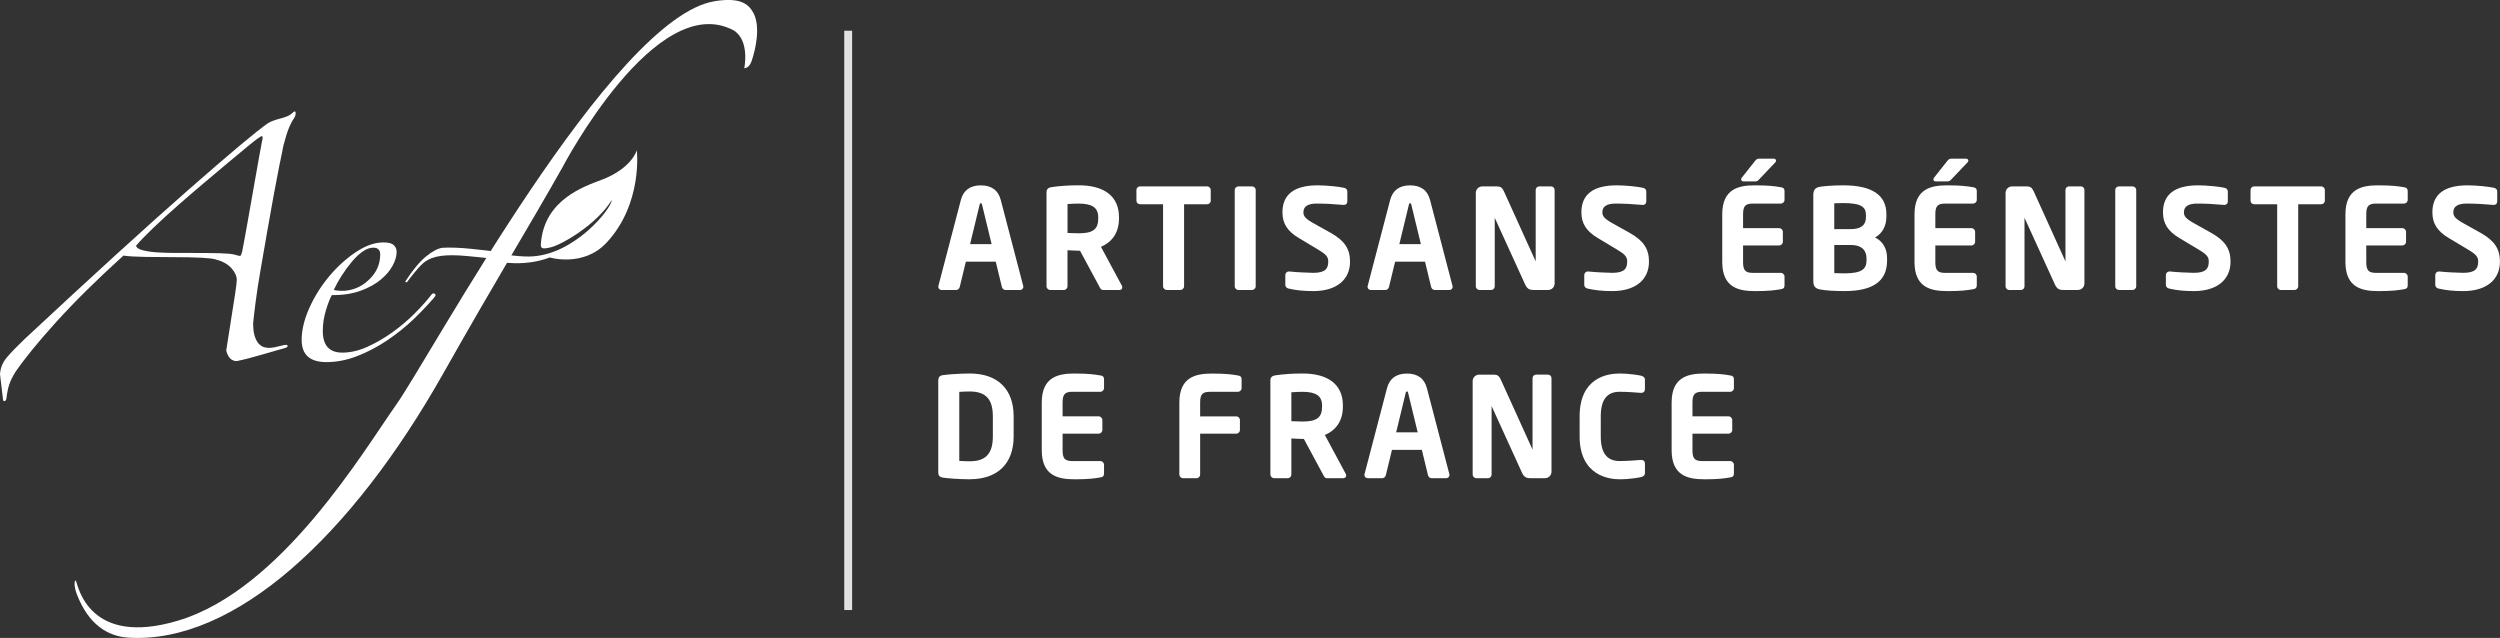 <svg xmlns="http://www.w3.org/2000/svg" id="Calque_1" viewBox="0 0 793.7 202.53"><rect x="0" y="0" width="793.7" height="202.53" fill="#333333" stroke="none"/><defs><style>.cls-1,.cls-2{fill:#fff;}.cls-2{opacity:.85;}</style></defs><path class="cls-1" d="m323.8,91.75h-4.6c-.39,0-.74-.35-.82-.74l-2-8.25h-9.98l-2,8.25c-.09.39-.43.74-.82.74h-4.6c-.43,0-.78-.3-.78-.74,0-.04.04-.13.04-.22l7.12-27.22c1.04-4.04,4.17-4.43,6.03-4.43s4.99.39,6.03,4.43l7.12,27.22c0,.09.04.17.04.22,0,.44-.35.74-.78.74Zm-11.72-26.83c-.13-.52-.26-.69-.69-.69s-.56.17-.69.69l-3.13,12.89h7.64l-3.13-12.89Z"></path><path class="cls-1" d="m323.8,92.06h-4.6c-.52,0-1.01-.42-1.13-.98l-1.94-8h-9.49l-1.94,8.01c-.12.56-.61.98-1.13.98h-4.6c-.62,0-1.09-.45-1.09-1.05,0-.06.02-.11.03-.16l.02-.13,7.12-27.22c.8-3.09,2.93-4.66,6.34-4.66s5.54,1.57,6.34,4.66l7.13,27.3c.03.1.04.15.04.22,0,.6-.47,1.05-1.09,1.05Zm-17.65-9.61h10.48l2.05,8.48c.06.27.3.5.52.5h4.6c.28,0,.47-.18.47-.43-.02-.03-.04-.09-.04-.17l-7.11-27.19c-.73-2.82-2.6-4.19-5.73-4.19s-5,1.37-5.73,4.19l-7.11,27.19c0,.08-.03.14-.04.19,0,.23.19.41.47.41h4.6c.22,0,.46-.23.52-.49l2.06-8.49Zm9.46-4.33h-8.43l3.22-13.28c.12-.49.29-.93,1-.93s.87.44,1,.93h0s3.22,13.28,3.22,13.28Zm-7.64-.62h6.85l-3.03-12.5c-.11-.46-.17-.46-.39-.46s-.28,0-.39.46l-3.03,12.5Z"></path><path class="cls-1" d="m355.49,91.75h-5.3c-.48,0-.65-.43-.87-.87l-6.25-11.59h-.61c-1.13,0-2.86-.13-3.86-.17v11.76c0,.48-.35.87-.82.87h-4.34c-.48,0-.87-.39-.87-.87v-29.87c0-.87.52-1.17,1.39-1.3,2.26-.35,5.34-.56,8.51-.56,6.68,0,12.5,2.39,12.5,9.81v.39c0,4.6-2.3,7.47-5.86,8.86l6.82,12.68c.09.13.09.26.09.35,0,.3-.17.52-.52.52Zm-6.51-22.79c0-3.25-2.17-4.64-6.51-4.64-.91,0-3.08.09-3.86.17v9.77c.69.04,3.13.13,3.86.13,4.47,0,6.51-1.22,6.51-5.04v-.39Z"></path><path class="cls-1" d="m355.49,92.06h-5.3c-.63,0-.89-.52-1.1-.94l-.05-.1-6.16-11.42h-.42c-.77,0-1.81-.06-2.72-.11-.3-.02-.58-.03-.83-.05v11.44c0,.66-.5,1.18-1.14,1.18h-4.34c-.65,0-1.18-.53-1.18-1.18v-29.87c0-1.21.88-1.49,1.65-1.61,2.34-.36,5.46-.57,8.55-.57,8.26,0,12.81,3.59,12.81,10.12v.39c0,4.31-1.98,7.42-5.73,9.01l6.65,12.37c.12.18.12.39.12.5,0,.5-.34.83-.83.83Zm-17.2-13.27h.33c.33.03.73.05,1.17.08.91.05,1.93.11,2.68.11h.79l6.39,11.86c.21.42.31.59.54.59h5.3c.13,0,.21-.03.21-.21,0-.08,0-.13-.03-.17l-7-13.01.33-.13c3.7-1.45,5.66-4.41,5.66-8.56v-.39c0-7.85-6.63-9.5-12.19-9.5-3.06,0-6.15.2-8.46.56-.84.13-1.12.38-1.12.99v29.87c0,.31.25.56.56.56h4.34c.29,0,.51-.24.51-.56v-12.09Zm4.18-4.09c-.77,0-3.19-.09-3.88-.13l-.29-.02v-10.34l.28-.03c.82-.09,3.03-.18,3.9-.18,4.66,0,6.82,1.57,6.82,4.96v.39c0,3.8-1.98,5.35-6.82,5.35Zm-3.55-.74c.91.04,2.9.11,3.55.11,4.52,0,6.2-1.28,6.2-4.72v-.39c0-3-1.91-4.33-6.2-4.33-.84,0-2.65.07-3.55.15v9.19Z"></path><path class="cls-1" d="m383.19,64.53h-7.6v26.35c0,.48-.39.87-.87.87h-4.3c-.48,0-.87-.39-.87-.87v-26.35h-7.6c-.48,0-.87-.3-.87-.78v-3.43c0-.48.39-.82.87-.82h21.23c.48,0,.87.35.87.82v3.43c0,.48-.39.78-.87.78Z"></path><path class="cls-1" d="m374.73,92.06h-4.3c-.65,0-1.18-.53-1.18-1.18v-26.04h-7.28c-.67,0-1.18-.47-1.18-1.1v-3.43c0-.64.52-1.14,1.18-1.14h21.23c.66,0,1.18.5,1.18,1.14v3.43c0,.62-.51,1.1-1.18,1.1h-7.28v26.04c0,.65-.53,1.18-1.18,1.18Zm-12.76-32.25c-.32,0-.56.22-.56.51v3.43c0,.33.28.47.56.47h7.91v26.66c0,.31.25.56.56.56h4.3c.31,0,.56-.25.56-.56v-26.66h7.91c.28,0,.56-.15.56-.47v-3.43c0-.29-.24-.51-.56-.51h-21.23Z"></path><path class="cls-1" d="m397.48,91.75h-4.3c-.48,0-.87-.39-.87-.87v-30.56c0-.48.39-.82.87-.82h4.3c.48,0,.87.35.87.82v30.56c0,.48-.39.87-.87.87Z"></path><path class="cls-1" d="m397.48,92.06h-4.3c-.65,0-1.18-.53-1.18-1.18v-30.56c0-.64.52-1.14,1.18-1.14h4.3c.66,0,1.18.5,1.18,1.14v30.56c0,.65-.53,1.18-1.18,1.18Zm-4.3-32.25c-.32,0-.56.22-.56.51v30.56c0,.31.25.56.56.56h4.3c.31,0,.56-.25.56-.56v-30.56c0-.29-.24-.51-.56-.51h-4.3Z"></path><path class="cls-1" d="m416.88,92.09c-3.26,0-5.6-.3-7.68-.78-.43-.09-.82-.39-.82-.87v-3.13c0-.48.39-.83.82-.83h.09c1.74.22,6.08.44,7.68.44,3.86,0,5.04-1.39,5.04-3.91,0-1.69-.82-2.56-3.69-4.25l-5.73-3.43c-4.04-2.39-5.12-4.9-5.12-7.94,0-4.77,2.78-8.25,10.85-8.25,2.87,0,6.86.43,8.33.78.43.09.78.39.78.83v3.21c0,.43-.3.78-.74.78h-.09c-2.87-.26-5.73-.43-8.55-.43-3.21,0-4.56,1.13-4.56,3.08,0,1.43.74,2.3,3.56,3.86l5.21,2.91c4.77,2.65,6.03,5.43,6.03,8.86,0,4.39-2.73,9.07-11.42,9.07Z"></path><path class="cls-1" d="m416.88,92.41c-2.99,0-5.38-.24-7.75-.79-.63-.13-1.07-.6-1.07-1.17v-3.13c0-.63.51-1.14,1.14-1.14h.09c1.79.22,6.14.44,7.68.44,3.92,0,4.72-1.44,4.72-3.6,0-1.52-.69-2.3-3.54-3.98l-5.73-3.43c-3.7-2.19-5.27-4.64-5.27-8.21,0-5.68,3.76-8.56,11.17-8.56,2.85,0,6.86.42,8.41.79.61.12,1.02.58,1.02,1.13v3.21c0,.62-.45,1.09-1.05,1.09h-.09c-3.23-.29-6.02-.43-8.55-.43-2.86,0-4.25.91-4.25,2.77,0,1.18.49,1.98,3.4,3.59l5.21,2.91c4.4,2.44,6.19,5.09,6.19,9.13,0,5.88-4.38,9.39-11.73,9.39Zm-7.64-5.6h-.05c-.25,0-.51.2-.51.52v3.13c0,.33.31.51.57.56,2.34.54,4.69.78,7.62.78,10.02,0,11.1-6.13,11.1-8.76,0-2.77-.71-5.72-5.87-8.58l-5.21-2.91c-2.85-1.58-3.72-2.55-3.72-4.14,0-2.25,1.64-3.39,4.87-3.39,2.55,0,5.36.14,8.58.44h.06c.25,0,.43-.19.43-.47v-3.21c0-.3-.29-.47-.53-.52-1.49-.35-5.51-.77-8.27-.77-6.99,0-10.54,2.67-10.54,7.93,0,3.36,1.44,5.59,4.97,7.68l5.73,3.43c2.83,1.67,3.84,2.61,3.84,4.52,0,2.96-1.6,4.22-5.35,4.22-1.55,0-5.95-.22-7.72-.44Z"></path><path class="cls-1" d="m460.08,91.75h-4.6c-.39,0-.74-.35-.82-.74l-2-8.25h-9.98l-2,8.25c-.09.39-.43.74-.82.74h-4.6c-.43,0-.78-.3-.78-.74,0-.04.04-.13.04-.22l7.12-27.22c1.04-4.04,4.17-4.43,6.03-4.43s4.99.39,6.03,4.43l7.12,27.22c0,.09.04.17.04.22,0,.44-.35.74-.78.74Zm-11.72-26.83c-.13-.52-.26-.69-.69-.69s-.56.17-.69.69l-3.13,12.89h7.64l-3.13-12.89Z"></path><path class="cls-1" d="m460.08,92.06h-4.6c-.52,0-1.01-.42-1.13-.98l-1.94-8h-9.49l-1.94,8.01c-.12.56-.61.98-1.13.98h-4.6c-.62,0-1.09-.45-1.09-1.05,0-.06.02-.11.03-.16l.03-.13,7.12-27.22c.8-3.09,2.93-4.66,6.34-4.66s5.54,1.57,6.34,4.66l7.13,27.3c.03.1.04.15.04.22,0,.6-.47,1.05-1.09,1.05Zm-17.65-9.61h10.48l2.06,8.48c.06.27.3.5.52.5h4.6c.28,0,.47-.18.47-.43-.02-.03-.04-.09-.04-.17l-7.11-27.19c-.73-2.82-2.6-4.19-5.73-4.19s-5,1.37-5.73,4.19l-7.11,27.19c0,.08-.03.14-.04.18,0,.23.19.41.47.41h4.6c.22,0,.46-.23.52-.49l2.06-8.49Zm9.46-4.33h-8.43l3.22-13.28c.12-.49.29-.93,1-.93s.88.44,1,.93h0s3.22,13.28,3.22,13.28Zm-7.64-.62h6.85l-3.03-12.5c-.11-.46-.17-.46-.39-.46s-.28,0-.39.46l-3.03,12.5Z"></path><path class="cls-1" d="m491.51,91.75h-4.38c-1.04,0-1.95,0-2.65-1.56l-9.64-21.14c-.13-.26-.26-.35-.39-.35s-.22.08-.22.35v21.83c0,.48-.35.87-.82.87h-3.69c-.48,0-.87-.39-.87-.87v-29.65c0-.96.78-1.74,1.74-1.74h4.69c.91,0,1.39.26,1.91,1.39l10.11,22.31c.09.22.22.35.35.35.09,0,.22-.13.22-.39v-22.83c0-.48.35-.82.82-.82h3.73c.48,0,.82.35.82.82v29.69c0,.95-.78,1.74-1.74,1.74Z"></path><path class="cls-1" d="m491.51,92.06h-4.38c-1.06,0-2.16,0-2.93-1.75l-9.64-21.14s0-.01-.01-.02v21.73c0,.66-.5,1.18-1.14,1.18h-3.69c-.65,0-1.18-.53-1.18-1.18v-29.65c0-1.13.92-2.05,2.05-2.05h4.69c1.1,0,1.65.4,2.19,1.57l10.08,22.24v-22.67c0-.65.49-1.14,1.14-1.14h3.73c.65,0,1.14.49,1.14,1.14v29.69c0,1.13-.92,2.05-2.05,2.05Zm-17.06-23.67c.27,0,.5.18.67.52l9.64,21.15c.61,1.38,1.35,1.38,2.36,1.38h4.38c.78,0,1.42-.64,1.42-1.42v-29.69c0-.31-.21-.51-.51-.51h-3.73c-.31,0-.51.21-.51.51v22.83c0,.44-.27.7-.53.7s-.5-.2-.64-.54l-10.11-22.3c-.47-1.02-.84-1.21-1.63-1.21h-4.69c-.78,0-1.42.64-1.42,1.42v29.65c0,.31.25.56.56.56h3.69c.29,0,.51-.24.51-.56v-21.83c0-.61.41-.66.53-.66Z"></path><path class="cls-1" d="m511.79,92.09c-3.26,0-5.6-.3-7.68-.78-.43-.09-.82-.39-.82-.87v-3.13c0-.48.39-.83.82-.83h.09c1.74.22,6.08.44,7.68.44,3.86,0,5.04-1.39,5.04-3.91,0-1.69-.82-2.56-3.69-4.25l-5.73-3.43c-4.04-2.39-5.12-4.9-5.12-7.94,0-4.77,2.78-8.25,10.85-8.25,2.86,0,6.86.43,8.33.78.43.09.78.39.78.83v3.21c0,.43-.3.78-.74.78h-.09c-2.87-.26-5.73-.43-8.55-.43-3.21,0-4.56,1.13-4.56,3.08,0,1.43.74,2.3,3.56,3.86l5.21,2.91c4.78,2.65,6.03,5.43,6.03,8.86,0,4.39-2.73,9.07-11.42,9.07Z"></path><path class="cls-1" d="m511.79,92.41c-2.99,0-5.38-.24-7.75-.79-.63-.13-1.07-.6-1.07-1.17v-3.13c0-.63.51-1.14,1.14-1.14h.09c1.79.22,6.14.44,7.68.44,3.92,0,4.72-1.44,4.72-3.6,0-1.52-.69-2.3-3.54-3.98l-5.73-3.43c-3.7-2.19-5.27-4.64-5.27-8.21,0-5.68,3.76-8.56,11.17-8.56,2.85,0,6.86.42,8.41.79.61.12,1.02.58,1.02,1.13v3.21c0,.62-.45,1.09-1.05,1.09h-.09c-3.23-.29-6.02-.43-8.55-.43-2.86,0-4.25.91-4.25,2.77,0,1.18.49,1.98,3.4,3.59l5.21,2.91c4.4,2.44,6.19,5.09,6.19,9.13,0,5.88-4.38,9.39-11.73,9.39Zm-7.64-5.6h-.05c-.25,0-.51.2-.51.52v3.13c0,.33.31.51.57.56,2.34.54,4.69.78,7.62.78,10.02,0,11.1-6.13,11.1-8.76,0-2.77-.71-5.72-5.87-8.58l-5.21-2.91c-2.85-1.58-3.72-2.55-3.72-4.14,0-2.25,1.64-3.39,4.87-3.39,2.55,0,5.36.14,8.58.44h.06c.25,0,.43-.19.43-.47v-3.21c0-.3-.29-.47-.53-.52-1.49-.35-5.51-.77-8.27-.77-6.99,0-10.54,2.67-10.54,7.93,0,3.36,1.44,5.59,4.97,7.68l5.73,3.43c2.83,1.67,3.84,2.61,3.84,4.52,0,2.96-1.6,4.22-5.35,4.22-1.55,0-5.95-.22-7.72-.44Z"></path><path class="cls-1" d="m565.37,91.49c-1.39.22-3.08.61-8.25.61-5.64,0-10.03-1.52-10.03-8.9v-15.15c0-7.38,4.38-8.9,10.03-8.9,5.17,0,6.86.39,8.25.61.65.09.87.3.87.91v2.78c0,.48-.39.87-.87.87h-8.86c-2.52,0-3.43.87-3.43,3.73v4.69h11.76c.48,0,.87.39.87.87v3.13c0,.48-.39.87-.87.87h-11.76v5.6c0,2.87.91,3.74,3.43,3.74h8.86c.48,0,.87.39.87.87v2.78c0,.61-.22.82-.87.91Zm-2-40.15l-5.12,5.38c-.35.39-.52.56-1.04.56h-3.73c-.26,0-.39-.13-.39-.3,0-.13.04-.3.17-.43l4.12-5.21c.39-.48.56-.65,1.13-.65h4.56c.3,0,.48.13.48.3,0,.08-.04.22-.17.35Z"></path><path class="cls-1" d="m557.12,92.41c-5.11,0-10.34-1.09-10.34-9.21v-15.15c0-8.12,5.23-9.21,10.34-9.21,4.61,0,6.46.31,7.81.53l.49.08c.8.11,1.13.46,1.13,1.22v2.78c0,.65-.53,1.18-1.18,1.18h-8.86c-2.39,0-3.12.8-3.12,3.42v4.38h11.45c.65,0,1.18.53,1.18,1.18v3.13c0,.65-.53,1.18-1.18,1.18h-11.45v5.29c0,2.62.73,3.42,3.12,3.42h8.86c.65,0,1.18.53,1.18,1.18v2.78c0,.76-.33,1.11-1.14,1.22l-.49.08c-1.35.22-3.2.53-7.8.53Zm0-32.95c-5.05,0-9.71,1.04-9.71,8.59v15.15c0,7.55,4.67,8.59,9.71,8.59,4.55,0,6.37-.3,7.7-.52l.5-.08c.53-.07.6-.18.6-.6v-2.78c0-.31-.25-.56-.56-.56h-8.86c-2.76,0-3.74-1.06-3.74-4.05v-5.91h12.08c.31,0,.56-.25.56-.56v-3.13c0-.31-.25-.56-.56-.56h-12.08v-5c0-2.99.98-4.05,3.74-4.05h8.86c.31,0,.56-.25.56-.56v-2.78c0-.42-.07-.53-.6-.6l-.5-.08c-1.33-.22-3.15-.52-7.71-.52Zm.09-1.87h-3.73c-.48,0-.7-.32-.7-.62,0-.12.03-.42.27-.65l4.1-5.18c.42-.51.66-.77,1.37-.77h4.56c.54,0,.79.32.79.62,0,.19-.1.4-.26.57l-5.12,5.38c-.37.42-.62.66-1.27.66Zm-3.8-.63s.04,0,.07,0h3.73c.39,0,.48-.09.81-.46l5.13-5.4s.07-.09.08-.11c-.01.01-.07,0-.16,0h-4.56c-.42,0-.51.07-.89.54l-4.12,5.21c-.08.08-.1.17-.11.23,0,0,0,0,.01,0Z"></path><path class="cls-1" d="m585.6,92.09c-3.52,0-6.16-.22-7.51-.48-1.43-.26-2.08-.74-2.08-2.35v-27.35c0-1.56.56-2.13,1.95-2.35,1.13-.17,3.86-.43,7.25-.43,7.86,0,13.37,2.26,13.37,8.81v.87c0,2.87-1.35,5.43-3.99,6.55,2.65,1.13,4.21,3.34,4.21,6.6v.74c0,6.9-5.12,9.38-13.2,9.38Zm7.12-23.79c0-3.04-1.95-4.17-7.51-4.17-1.04,0-2.26.04-3.17.09v8.81h5.51c4.04,0,5.17-1.91,5.17-4.12v-.61Zm.17,13.76c0-2.39-1.26-4.6-5.34-4.6h-5.51v9.55c1.04,0,2.65.09,3.56.09,5.56,0,7.29-1.43,7.29-4.47v-.56Z"></path><path class="cls-1" d="m585.6,92.41c-3.17,0-6-.18-7.57-.48-1.48-.27-2.34-.79-2.34-2.65v-27.35c0-1.66.62-2.4,2.22-2.65,1.05-.16,3.77-.44,7.3-.44,9.08,0,13.68,3.07,13.68,9.12v.87c0,2.92-1.33,5.32-3.58,6.55,2.49,1.29,3.8,3.56,3.8,6.6v.74c0,6.52-4.42,9.69-13.51,9.69Zm-.39-32.95c-3.49,0-6.17.27-7.2.43-1.29.2-1.69.68-1.69,2.04v27.35c0,1.46.56,1.81,1.83,2.04,1.54.3,4.32.47,7.45.47,8.79,0,12.88-2.88,12.88-9.06v-.74c0-3.01-1.39-5.19-4.02-6.31l-.67-.29.68-.29c2.38-1.01,3.8-3.36,3.8-6.27v-.87c0-5.72-4.27-8.5-13.06-8.5Zm.39,27.96c-.44,0-1.05-.02-1.68-.04-.66-.02-1.35-.05-1.88-.05h-.31v-10.18h5.83c4.92,0,5.65,3.08,5.65,4.92v.56c0,3.44-2.13,4.78-7.61,4.78Zm-3.25-.71c.48,0,1.04.03,1.59.04.62.02,1.22.04,1.66.04,5.81,0,6.98-1.59,6.98-4.16v-.56c0-1.96-.87-4.29-5.03-4.29h-5.2v8.93Zm5.2-13.35h-5.83v-9.42h.3c.85-.05,2.1-.1,3.18-.1,5.7,0,7.82,1.21,7.82,4.48v.61c0,2.02-.95,4.44-5.48,4.44Zm-5.2-.62h5.2c3.27,0,4.85-1.25,4.85-3.81v-.61c0-2.44-1.18-3.85-7.2-3.85-.95,0-2.03.04-2.86.07v8.2Z"></path><path class="cls-1" d="m626.41,91.49c-1.39.22-3.08.61-8.25.61-5.64,0-10.03-1.52-10.03-8.9v-15.15c0-7.38,4.38-8.9,10.03-8.9,5.17,0,6.86.39,8.25.61.65.09.87.3.87.91v2.78c0,.48-.39.87-.87.87h-8.86c-2.52,0-3.43.87-3.43,3.73v4.69h11.76c.48,0,.87.39.87.87v3.13c0,.48-.39.87-.87.87h-11.76v5.6c0,2.87.91,3.74,3.43,3.74h8.86c.48,0,.87.39.87.87v2.78c0,.61-.22.82-.87.91Zm-2-40.15l-5.12,5.38c-.35.39-.52.56-1.04.56h-3.73c-.26,0-.39-.13-.39-.3,0-.13.04-.3.17-.43l4.12-5.21c.39-.48.56-.65,1.13-.65h4.56c.3,0,.48.13.48.3,0,.08-.04.22-.17.35Z"></path><path class="cls-1" d="m618.16,92.41c-5.11,0-10.34-1.09-10.34-9.21v-15.15c0-8.12,5.23-9.21,10.34-9.21,4.61,0,6.46.31,7.81.53l.49.08c.8.11,1.13.46,1.13,1.22v2.78c0,.65-.53,1.18-1.18,1.18h-8.86c-2.39,0-3.12.8-3.12,3.42v4.38h11.45c.65,0,1.18.53,1.18,1.18v3.13c0,.65-.53,1.18-1.18,1.18h-11.45v5.29c0,2.62.73,3.42,3.12,3.42h8.86c.65,0,1.18.53,1.18,1.18v2.78c0,.76-.33,1.11-1.13,1.22l-.49.08c-1.35.22-3.2.53-7.8.53Zm0-32.95c-5.05,0-9.72,1.04-9.72,8.59v15.15c0,7.55,4.67,8.59,9.72,8.59,4.55,0,6.37-.3,7.7-.52l.5-.08c.53-.07.6-.18.6-.6v-2.78c0-.31-.25-.56-.56-.56h-8.86c-2.76,0-3.74-1.06-3.74-4.05v-5.91h12.08c.31,0,.56-.25.56-.56v-3.13c0-.31-.25-.56-.56-.56h-12.08v-5c0-2.99.98-4.05,3.74-4.05h8.86c.31,0,.56-.25.56-.56v-2.78c0-.42-.07-.53-.6-.6l-.5-.08c-1.33-.22-3.15-.52-7.71-.52Zm.09-1.87h-3.73c-.48,0-.7-.32-.7-.62,0-.12.03-.42.27-.65l4.1-5.18c.41-.51.66-.77,1.37-.77h4.56c.54,0,.79.32.79.62,0,.19-.1.4-.26.56l-5.12,5.38c-.37.42-.62.66-1.27.66Zm-3.8-.63s.04,0,.07,0h3.73c.39,0,.48-.09.81-.46l5.13-5.39s.07-.09.08-.11c-.02.01-.07,0-.16,0h-4.56c-.42,0-.51.07-.89.54l-4.12,5.21c-.08.08-.1.17-.11.23,0,0,0,0,.01,0Z"></path><path class="cls-1" d="m659.71,91.75h-4.39c-1.04,0-1.95,0-2.65-1.56l-9.64-21.14c-.13-.26-.26-.35-.39-.35s-.22.08-.22.35v21.83c0,.48-.35.87-.82.87h-3.69c-.48,0-.87-.39-.87-.87v-29.65c0-.96.78-1.74,1.74-1.74h4.69c.91,0,1.39.26,1.91,1.39l10.11,22.31c.09.22.22.35.35.35.09,0,.22-.13.22-.39v-22.83c0-.48.35-.82.82-.82h3.74c.48,0,.82.35.82.82v29.69c0,.95-.78,1.74-1.74,1.74Z"></path><path class="cls-1" d="m659.71,92.06h-4.39c-1.06,0-2.16,0-2.93-1.75l-9.64-21.14s0-.01-.01-.02v21.73c0,.66-.5,1.18-1.14,1.18h-3.69c-.65,0-1.18-.53-1.18-1.18v-29.65c0-1.13.92-2.05,2.05-2.05h4.69c1.1,0,1.65.4,2.19,1.57l10.08,22.24v-22.68c0-.65.49-1.14,1.14-1.14h3.74c.65,0,1.14.49,1.14,1.14v29.69c0,1.13-.92,2.05-2.05,2.05Zm-17.06-23.67c.28,0,.5.18.67.52l9.64,21.15c.61,1.38,1.35,1.38,2.36,1.38h4.39c.78,0,1.42-.64,1.42-1.42v-29.69c0-.31-.21-.51-.51-.51h-3.74c-.31,0-.51.21-.51.51v22.83c0,.46-.27.7-.53.7s-.5-.2-.64-.54l-10.11-22.3c-.47-1.02-.84-1.21-1.63-1.21h-4.69c-.78,0-1.42.64-1.42,1.42v29.65c0,.31.25.56.56.56h3.69c.29,0,.51-.24.51-.56v-21.83c0-.61.4-.66.53-.66Z"></path><path class="cls-1" d="m677.03,91.75h-4.3c-.48,0-.87-.39-.87-.87v-30.56c0-.48.39-.82.87-.82h4.3c.48,0,.87.35.87.82v30.56c0,.48-.39.87-.87.87Z"></path><path class="cls-1" d="m677.03,92.06h-4.3c-.65,0-1.18-.53-1.18-1.18v-30.56c0-.64.52-1.14,1.18-1.14h4.3c.66,0,1.18.5,1.18,1.14v30.56c0,.65-.53,1.18-1.18,1.18Zm-4.3-32.25c-.32,0-.56.22-.56.51v30.56c0,.31.25.56.56.56h4.3c.31,0,.56-.25.56-.56v-30.56c0-.29-.24-.51-.56-.51h-4.3Z"></path><path class="cls-1" d="m696.44,92.09c-3.26,0-5.6-.3-7.68-.78-.44-.09-.83-.39-.83-.87v-3.13c0-.48.39-.83.83-.83h.08c1.74.22,6.08.44,7.68.44,3.86,0,5.04-1.39,5.04-3.91,0-1.69-.82-2.56-3.69-4.25l-5.73-3.43c-4.04-2.39-5.12-4.9-5.12-7.94,0-4.77,2.78-8.25,10.85-8.25,2.87,0,6.86.43,8.33.78.44.09.78.39.78.83v3.21c0,.43-.3.78-.74.78h-.09c-2.87-.26-5.73-.43-8.55-.43-3.21,0-4.56,1.13-4.56,3.08,0,1.43.74,2.3,3.56,3.86l5.21,2.91c4.77,2.65,6.03,5.43,6.03,8.86,0,4.39-2.74,9.07-11.42,9.07Z"></path><path class="cls-1" d="m696.44,92.41c-2.99,0-5.38-.24-7.75-.79-.64-.13-1.07-.6-1.07-1.17v-3.13c0-.63.51-1.14,1.14-1.14h.08c1.79.22,6.15.44,7.68.44,3.92,0,4.72-1.44,4.72-3.6,0-1.52-.69-2.31-3.54-3.98l-5.73-3.43c-3.7-2.19-5.27-4.64-5.27-8.21,0-5.68,3.76-8.56,11.16-8.56,2.85,0,6.86.42,8.41.79.61.12,1.02.58,1.02,1.13v3.21c0,.62-.45,1.09-1.05,1.09h-.09c-3.23-.29-6.02-.43-8.55-.43-2.86,0-4.25.91-4.25,2.77,0,1.18.49,1.98,3.4,3.59l5.21,2.91c4.4,2.44,6.19,5.09,6.19,9.13,0,5.88-4.39,9.39-11.73,9.39Zm-7.64-5.6h-.05c-.25,0-.51.2-.51.52v3.13c0,.33.3.51.57.56,2.34.54,4.68.78,7.62.78,10.02,0,11.11-6.13,11.11-8.76,0-2.76-.71-5.72-5.87-8.58l-5.21-2.91c-2.85-1.58-3.72-2.55-3.72-4.14,0-2.25,1.64-3.39,4.87-3.39,2.55,0,5.36.14,8.58.44h.06c.25,0,.43-.19.43-.47v-3.21c0-.3-.29-.47-.53-.52-1.49-.35-5.51-.77-8.27-.77-6.99,0-10.54,2.67-10.54,7.93,0,3.36,1.44,5.59,4.97,7.68l5.73,3.43c2.84,1.67,3.84,2.61,3.84,4.52,0,2.96-1.6,4.22-5.35,4.22-1.55,0-5.96-.22-7.72-.44Z"></path><path class="cls-1" d="m736.9,64.53h-7.6v26.35c0,.48-.39.87-.87.87h-4.3c-.48,0-.87-.39-.87-.87v-26.35h-7.6c-.48,0-.87-.3-.87-.78v-3.43c0-.48.39-.82.87-.82h21.23c.48,0,.87.35.87.82v3.43c0,.48-.39.78-.87.78Z"></path><path class="cls-1" d="m728.44,92.06h-4.3c-.65,0-1.18-.53-1.18-1.18v-26.04h-7.28c-.67,0-1.18-.47-1.18-1.1v-3.43c0-.64.52-1.14,1.18-1.14h21.23c.66,0,1.18.5,1.18,1.14v3.43c0,.62-.51,1.1-1.18,1.1h-7.28v26.04c0,.65-.53,1.18-1.18,1.18Zm-12.76-32.25c-.32,0-.56.22-.56.51v3.43c0,.33.28.47.56.47h7.91v26.66c0,.3.25.56.56.56h4.3c.31,0,.56-.25.56-.56v-26.66h7.91c.28,0,.56-.15.56-.47v-3.43c0-.29-.24-.51-.56-.51h-21.23Z"></path><path class="cls-1" d="m763.21,91.49c-1.39.22-3.08.61-8.25.61-5.64,0-10.03-1.52-10.03-8.9v-15.15c0-7.38,4.38-8.9,10.03-8.9,5.16,0,6.86.39,8.25.61.65.09.87.3.87.91v2.78c0,.48-.39.87-.87.87h-8.86c-2.52,0-3.43.87-3.43,3.73v4.69h11.76c.48,0,.87.39.87.87v3.13c0,.48-.39.87-.87.87h-11.76v5.6c0,2.87.91,3.74,3.43,3.74h8.86c.48,0,.87.39.87.87v2.78c0,.61-.22.82-.87.91Z"></path><path class="cls-1" d="m754.97,92.41c-5.11,0-10.34-1.09-10.34-9.21v-15.15c0-8.12,5.23-9.21,10.34-9.21,4.61,0,6.46.31,7.81.53l.49.08c.8.11,1.13.46,1.13,1.22v2.78c0,.65-.53,1.18-1.18,1.18h-8.86c-2.39,0-3.12.8-3.12,3.42v4.38h11.45c.65,0,1.18.53,1.18,1.18v3.13c0,.65-.53,1.18-1.18,1.18h-11.45v5.29c0,2.62.73,3.42,3.12,3.42h8.86c.65,0,1.18.53,1.18,1.18v2.78c0,.76-.33,1.11-1.14,1.22l-.49.08c-1.35.22-3.21.53-7.8.53Zm0-32.95c-5.05,0-9.71,1.04-9.71,8.59v15.15c0,7.55,4.67,8.59,9.71,8.59,4.55,0,6.37-.3,7.7-.52l.5-.08c.53-.07.6-.18.6-.6v-2.78c0-.31-.25-.56-.56-.56h-8.86c-2.76,0-3.74-1.06-3.74-4.05v-5.91h12.08c.31,0,.56-.25.56-.56v-3.13c0-.31-.25-.56-.56-.56h-12.08v-5c0-2.99.98-4.05,3.74-4.05h8.86c.31,0,.56-.25.56-.56v-2.78c0-.42-.06-.53-.6-.6l-.5-.08c-1.33-.22-3.15-.52-7.71-.52Z"></path><path class="cls-1" d="m781.97,92.09c-3.26,0-5.6-.3-7.68-.78-.44-.09-.83-.39-.83-.87v-3.13c0-.48.39-.83.83-.83h.08c1.74.22,6.08.44,7.68.44,3.86,0,5.04-1.39,5.04-3.91,0-1.69-.82-2.56-3.69-4.25l-5.73-3.43c-4.04-2.39-5.12-4.9-5.12-7.94,0-4.77,2.78-8.25,10.85-8.25,2.87,0,6.86.43,8.33.78.44.09.78.39.78.83v3.21c0,.43-.3.78-.74.78h-.09c-2.86-.26-5.73-.43-8.55-.43-3.21,0-4.56,1.13-4.56,3.08,0,1.43.74,2.3,3.56,3.86l5.21,2.91c4.78,2.65,6.03,5.43,6.03,8.86,0,4.39-2.74,9.07-11.42,9.07Z"></path><path class="cls-1" d="m781.97,92.41c-2.99,0-5.38-.24-7.75-.79-.64-.13-1.07-.6-1.07-1.17v-3.13c0-.63.51-1.14,1.14-1.14h.08c1.79.22,6.14.44,7.68.44,3.92,0,4.72-1.44,4.72-3.6,0-1.52-.69-2.31-3.54-3.98l-5.73-3.43c-3.7-2.19-5.27-4.64-5.27-8.21,0-5.68,3.76-8.56,11.16-8.56,2.85,0,6.86.42,8.41.79.61.12,1.02.58,1.02,1.13v3.21c0,.62-.45,1.09-1.05,1.09h-.09c-3.23-.29-6.02-.43-8.55-.43-2.86,0-4.25.91-4.25,2.77,0,1.18.49,1.98,3.4,3.59l5.21,2.91c4.4,2.44,6.19,5.09,6.19,9.13,0,5.88-4.38,9.39-11.73,9.39Zm-7.64-5.6h-.05c-.25,0-.51.2-.51.52v3.13c0,.33.3.51.57.56,2.34.54,4.68.78,7.62.78,10.02,0,11.1-6.13,11.1-8.76,0-2.77-.71-5.72-5.87-8.58l-5.21-2.91c-2.85-1.58-3.72-2.55-3.72-4.14,0-2.25,1.64-3.39,4.87-3.39,2.55,0,5.36.14,8.58.44h.06c.28,0,.43-.24.43-.47v-3.21c0-.3-.29-.47-.53-.52-1.49-.35-5.51-.77-8.27-.77-6.99,0-10.54,2.67-10.54,7.93,0,3.36,1.44,5.59,4.97,7.68l5.73,3.43c2.84,1.67,3.84,2.61,3.84,4.52,0,2.96-1.6,4.22-5.35,4.22-1.55,0-5.96-.22-7.72-.44Z"></path><path class="cls-1" d="m307.87,151.85c-3.08,0-7.25-.3-8.55-.52-.74-.13-1.13-.48-1.13-1.34v-29.22c0-.87.39-1.22,1.13-1.34,1.3-.22,5.47-.52,8.55-.52,8.68,0,13.63,4.69,13.63,13.28v6.38c0,8.6-4.95,13.28-13.63,13.28Zm7.64-19.67c0-6.51-3.3-8.2-7.64-8.2-1.61,0-2.74.09-3.65.13v22.53c.91.04,2.04.13,3.65.13,4.34,0,7.64-1.69,7.64-8.2v-6.38Z"></path><path class="cls-1" d="m307.87,152.16c-3.18,0-7.34-.31-8.6-.53-.95-.17-1.39-.69-1.39-1.65v-29.22c0-.96.44-1.49,1.39-1.65,1.26-.21,5.43-.53,8.6-.53,8.86,0,13.94,4.95,13.94,13.59v6.38c0,8.64-5.08,13.6-13.94,13.6Zm0-32.95c-3.14,0-7.26.31-8.5.52-.65.11-.87.38-.87,1.04v29.22c0,.66.22.92.87,1.04,1.24.21,5.35.52,8.5.52,8.59,0,13.32-4.61,13.32-12.97v-6.38c0-8.36-4.73-12.97-13.32-12.97Zm0,27.87c-1.29,0-2.28-.05-3.08-.1l-.88-.05v-23.12l.92-.05c.79-.04,1.77-.1,3.04-.1,5.43,0,7.95,2.71,7.95,8.52v6.38c0,5.81-2.53,8.52-7.95,8.52Zm-3.33-.74h.29c.79.06,1.78.11,3.05.11,5.07,0,7.33-2.43,7.33-7.89v-6.38c0-5.46-2.26-7.89-7.33-7.89-1.25,0-2.23.05-3.01.1l-.32.02v21.94Z"></path><path class="cls-1" d="m349.33,151.24c-1.39.22-3.08.61-8.25.61-5.64,0-10.03-1.52-10.03-8.9v-15.15c0-7.38,4.39-8.9,10.03-8.9,5.17,0,6.86.39,8.25.61.65.09.87.3.87.91v2.78c0,.48-.39.87-.87.87h-8.86c-2.52,0-3.43.87-3.43,3.73v4.69h11.76c.48,0,.87.39.87.87v3.13c0,.48-.39.87-.87.87h-11.76v5.6c0,2.87.91,3.74,3.43,3.74h8.86c.48,0,.87.39.87.87v2.78c0,.61-.22.82-.87.91Z"></path><path class="cls-1" d="m341.08,152.16c-5.11,0-10.34-1.09-10.34-9.21v-15.15c0-8.12,5.23-9.21,10.34-9.21,4.61,0,6.46.31,7.81.53l.49.08c.8.11,1.13.46,1.13,1.22v2.78c0,.65-.53,1.18-1.18,1.18h-8.86c-2.39,0-3.12.8-3.12,3.42v4.38h11.45c.65,0,1.18.53,1.18,1.18v3.13c0,.65-.53,1.18-1.18,1.18h-11.45v5.29c0,2.62.73,3.42,3.12,3.42h8.86c.65,0,1.18.53,1.18,1.18v2.78c0,.76-.33,1.11-1.13,1.22l-.49.08c-1.35.22-3.2.53-7.8.53Zm0-32.95c-5.05,0-9.72,1.04-9.72,8.59v15.15c0,7.55,4.67,8.59,9.72,8.59,4.55,0,6.37-.3,7.7-.52l.51-.08c.53-.07.6-.18.6-.6v-2.78c0-.31-.25-.56-.56-.56h-8.86c-2.76,0-3.74-1.06-3.74-4.05v-5.91h12.08c.31,0,.56-.25.56-.56v-3.13c0-.31-.25-.56-.56-.56h-12.08v-5c0-2.99.98-4.05,3.74-4.05h8.86c.31,0,.56-.25.56-.56v-2.78c0-.42-.07-.53-.6-.6l-.5-.08c-1.33-.22-3.15-.52-7.71-.52Z"></path><path class="cls-1" d="m393,124.07h-8.86c-2.52,0-3.43.87-3.43,3.73v4.69h11.76c.48,0,.87.39.87.87v3.13c0,.48-.39.87-.87.87h-11.76v13.28c0,.48-.39.87-.87.87h-4.25c-.48,0-.87-.39-.87-.87v-22.83c0-7.38,4.38-8.9,10.03-8.9,5.16,0,6.86.39,8.25.61.65.09.87.3.87.91v2.78c0,.48-.39.87-.87.87Z"></path><path class="cls-1" d="m379.85,151.82h-4.25c-.65,0-1.18-.53-1.18-1.18v-22.83c0-8.12,5.23-9.21,10.34-9.21,4.61,0,6.46.31,7.81.53l.48.08c.8.11,1.13.46,1.13,1.22v2.78c0,.65-.53,1.18-1.18,1.18h-8.86c-2.39,0-3.12.8-3.12,3.42v4.38h11.45c.65,0,1.18.53,1.18,1.18v3.13c0,.65-.53,1.18-1.18,1.18h-11.45v12.97c0,.65-.53,1.18-1.18,1.18Zm4.91-32.6c-5.05,0-9.71,1.04-9.71,8.59v22.83c0,.31.25.56.56.56h4.25c.31,0,.56-.25.56-.56v-13.6h12.08c.31,0,.56-.25.56-.56v-3.13c0-.31-.25-.56-.56-.56h-12.08v-5c0-2.99.98-4.05,3.74-4.05h8.86c.31,0,.56-.25.56-.56v-2.78c0-.42-.06-.53-.6-.6l-.5-.08c-1.33-.22-3.15-.52-7.71-.52Z"></path><path class="cls-1" d="m426.56,151.5h-5.3c-.48,0-.65-.43-.87-.87l-6.25-11.59h-.61c-1.13,0-2.86-.13-3.86-.17v11.76c0,.48-.35.87-.83.87h-4.34c-.48,0-.87-.39-.87-.87v-29.87c0-.87.52-1.17,1.39-1.3,2.26-.35,5.34-.56,8.51-.56,6.68,0,12.5,2.39,12.5,9.81v.39c0,4.6-2.3,7.47-5.86,8.86l6.82,12.68c.09.13.09.26.09.35,0,.3-.17.52-.52.52Zm-6.51-22.79c0-3.25-2.17-4.64-6.51-4.64-.91,0-3.08.09-3.86.17v9.77c.69.04,3.13.13,3.86.13,4.47,0,6.51-1.22,6.51-5.04v-.39Z"></path><path class="cls-1" d="m426.56,151.82h-5.3c-.63,0-.89-.52-1.1-.94l-.05-.1-6.16-11.42h-.42c-.77,0-1.8-.06-2.71-.11-.3-.02-.58-.03-.84-.05v11.43c0,.66-.5,1.18-1.14,1.18h-4.34c-.65,0-1.18-.53-1.18-1.18v-29.87c0-1.21.88-1.49,1.66-1.61,2.34-.36,5.46-.57,8.55-.57,8.26,0,12.81,3.59,12.81,10.12v.39c0,4.31-1.98,7.42-5.73,9.01l6.65,12.37c.12.18.12.39.12.49,0,.5-.34.83-.83.83Zm-17.2-13.27h.33c.33.03.73.05,1.17.08.9.05,1.92.11,2.67.11h.79l6.4,11.86c.21.42.31.59.54.59h5.3c.13,0,.21-.03.21-.21,0-.08,0-.13-.03-.17l-7-13.01.33-.13c3.7-1.44,5.66-4.41,5.66-8.56v-.39c0-7.85-6.63-9.5-12.19-9.5-3.06,0-6.15.2-8.46.56-.84.13-1.12.38-1.12.99v29.87c0,.31.25.56.56.56h4.34c.29,0,.51-.24.51-.56v-12.09Zm4.17-4.09c-.76,0-3.22-.09-3.88-.13l-.29-.02v-10.34l.28-.03c.81-.09,3.02-.18,3.9-.18,4.66,0,6.82,1.57,6.82,4.96v.39c0,4.44-2.73,5.35-6.82,5.35Zm-3.55-.74c.9.04,2.89.11,3.55.11,4.52,0,6.2-1.28,6.2-4.72v-.39c0-3-1.91-4.33-6.2-4.33-.85,0-2.65.07-3.55.15v9.19Z"></path><path class="cls-1" d="m459.08,151.5h-4.6c-.39,0-.74-.35-.82-.74l-2-8.25h-9.98l-2,8.25c-.08.39-.43.74-.82.74h-4.6c-.43,0-.78-.3-.78-.74,0-.04.04-.13.04-.22l7.12-27.22c1.04-4.04,4.17-4.43,6.03-4.43s4.99.39,6.03,4.43l7.12,27.22c0,.09.04.17.04.22,0,.44-.35.74-.78.74Zm-11.72-26.83c-.13-.52-.26-.69-.69-.69s-.57.17-.69.69l-3.13,12.89h7.64l-3.13-12.89Z"></path><path class="cls-1" d="m459.08,151.82h-4.6c-.52,0-1.01-.42-1.13-.99l-1.94-8h-9.49l-1.94,8.01c-.12.55-.6.98-1.13.98h-4.6c-.62,0-1.09-.45-1.09-1.05,0-.06.02-.12.03-.16l.03-.13,7.12-27.22c.8-3.09,2.93-4.66,6.34-4.66s5.54,1.57,6.34,4.66l7.13,27.3c.03.1.04.15.04.22,0,.6-.47,1.05-1.09,1.05Zm-17.65-9.61h10.47l2.06,8.48c.06.27.3.5.52.5h4.6c.28,0,.47-.18.47-.43-.02-.03-.04-.09-.04-.17l-7.11-27.19c-.73-2.82-2.6-4.19-5.73-4.19s-5,1.37-5.73,4.19l-7.11,27.19c0,.08-.03.14-.04.19,0,.23.19.41.47.41h4.6c.22,0,.46-.23.52-.49l2.06-8.49Zm9.45-4.33h-8.43l3.22-13.28c.12-.49.29-.93,1-.93s.88.44,1,.93h0s3.22,13.28,3.22,13.28Zm-7.64-.62h6.85l-3.03-12.5c-.11-.46-.17-.46-.39-.46s-.28,0-.39.46l-3.03,12.5Z"></path><path class="cls-1" d="m490.52,151.5h-4.39c-1.04,0-1.95,0-2.65-1.56l-9.64-21.14c-.13-.26-.26-.35-.39-.35s-.22.08-.22.35v21.83c0,.48-.35.87-.83.87h-3.69c-.48,0-.87-.39-.87-.87v-29.65c0-.96.78-1.74,1.74-1.74h4.69c.91,0,1.39.26,1.91,1.39l10.11,22.31c.09.22.22.35.35.35.09,0,.22-.13.22-.39v-22.83c0-.48.35-.82.82-.82h3.74c.48,0,.82.35.82.82v29.69c0,.95-.78,1.74-1.74,1.74Z"></path><path class="cls-1" d="m490.52,151.82h-4.39c-1.06,0-2.16,0-2.93-1.75l-9.64-21.14s0-.01-.01-.02v21.73c0,.66-.5,1.18-1.14,1.18h-3.69c-.65,0-1.18-.53-1.18-1.18v-29.65c0-1.13.92-2.05,2.05-2.05h4.69c1.1,0,1.65.4,2.19,1.57l10.08,22.24v-22.68c0-.65.49-1.14,1.14-1.14h3.74c.65,0,1.14.49,1.14,1.14v29.69c0,1.13-.92,2.05-2.05,2.05Zm-17.06-23.67c.28,0,.5.18.67.52l9.64,21.15c.61,1.38,1.35,1.38,2.36,1.38h4.39c.78,0,1.42-.64,1.42-1.42v-29.69c0-.31-.21-.51-.51-.51h-3.74c-.31,0-.51.21-.51.51v22.83c0,.46-.27.7-.53.7s-.5-.2-.64-.54l-10.11-22.3c-.47-1.02-.84-1.21-1.63-1.21h-4.69c-.78,0-1.42.64-1.42,1.42v29.65c0,.31.25.56.56.56h3.69c.29,0,.51-.24.51-.56v-21.83c0-.61.4-.66.53-.66Z"></path><path class="cls-1" d="m520.95,151.16c-.65.17-3.52.69-6.86.69-5.21,0-12.29-2.56-12.29-13.28v-6.38c0-10.89,7.08-13.28,12.29-13.28,3.34,0,6.21.52,6.86.69.57.17.96.39.96,1v2.91c0,.52-.22.91-.87.91h-.09c-1.52-.13-4.47-.35-6.77-.35-3.65,0-6.29,1.95-6.29,8.12v6.38c0,6.03,2.65,8.12,6.29,8.12,2.3,0,5.25-.22,6.77-.35h.09c.65,0,.87.39.87.91v2.91c0,.61-.39.82-.96,1Z"></path><path class="cls-1" d="m514.1,152.16c-2.96,0-12.6-.98-12.6-13.6v-6.38c0-12.27,8.81-13.59,12.6-13.59,3.53,0,6.41.57,6.94.7.62.19,1.19.48,1.19,1.3v2.91c0,.78-.43,1.23-1.18,1.23h-.09c-1.25-.1-4.35-.35-6.77-.35-4.02,0-5.98,2.55-5.98,7.8v6.38c0,5.25,1.96,7.81,5.98,7.81,2.42,0,5.52-.24,6.75-.35h.12c.75,0,1.18.44,1.18,1.22v2.91c0,.82-.57,1.11-1.18,1.3h-.01c-.53.14-3.41.71-6.94.71Zm0-32.95c-10.81,0-11.97,9.07-11.97,12.97v6.38c0,11.71,8.37,12.97,11.97,12.97s6.25-.54,6.77-.68c.57-.18.73-.33.73-.7v-2.91c0-.5-.22-.6-.56-.6h-.09c-1.2.1-4.33.35-6.77.35-4.38,0-6.61-2.84-6.61-8.43v-6.38c0-5.59,2.22-8.43,6.61-8.43,2.45,0,5.57.24,6.8.35h.06c.33,0,.56-.1.56-.6v-2.91c0-.37-.17-.52-.74-.7-.5-.13-3.3-.68-6.77-.68Z"></path><path class="cls-1" d="m549.3,151.24c-1.39.22-3.08.61-8.25.61-5.64,0-10.03-1.52-10.03-8.9v-15.15c0-7.38,4.39-8.9,10.03-8.9,5.17,0,6.86.39,8.25.61.65.09.87.3.87.91v2.78c0,.48-.39.87-.87.87h-8.86c-2.52,0-3.43.87-3.43,3.73v4.69h11.76c.48,0,.87.39.87.87v3.13c0,.48-.39.87-.87.87h-11.76v5.6c0,2.87.91,3.74,3.43,3.74h8.86c.48,0,.87.39.87.87v2.78c0,.61-.22.82-.87.91Z"></path><path class="cls-1" d="m541.05,152.16c-5.11,0-10.34-1.09-10.34-9.21v-15.15c0-8.12,5.23-9.21,10.34-9.21,4.61,0,6.46.31,7.81.53l.49.08c.8.11,1.13.46,1.13,1.22v2.78c0,.65-.53,1.18-1.18,1.18h-8.86c-2.39,0-3.12.8-3.12,3.42v4.38h11.45c.65,0,1.18.53,1.18,1.18v3.13c0,.65-.53,1.18-1.18,1.18h-11.45v5.29c0,2.62.73,3.42,3.12,3.42h8.86c.65,0,1.18.53,1.18,1.18v2.78c0,.76-.33,1.11-1.13,1.22l-.49.08c-1.35.22-3.2.53-7.8.53Zm0-32.95c-5.05,0-9.72,1.04-9.72,8.59v15.15c0,7.55,4.67,8.59,9.72,8.59,4.55,0,6.37-.3,7.7-.52l.5-.08c.53-.07.6-.18.6-.6v-2.78c0-.31-.25-.56-.56-.56h-8.86c-2.76,0-3.74-1.06-3.74-4.05v-5.91h12.08c.31,0,.56-.25.56-.56v-3.13c0-.31-.25-.56-.56-.56h-12.08v-5c0-2.99.98-4.05,3.74-4.05h8.86c.3,0,.56-.25.56-.56v-2.78c0-.42-.07-.53-.6-.6l-.5-.08c-1.33-.22-3.15-.52-7.71-.52Z"></path><path class="cls-1" d="m0,118.81c.11-2.01.87-3.82,2.26-5.44,1.39-1.61,3.26-3.54,5.61-5.78,21.43-19.98,38.73-35.74,51.9-47.29,13.17-11.55,21.6-18.61,25.28-21.18.89-.55,2.23-1.06,4.02-1.51,1.78-.44,3.01-1.01,3.68-1.67.67-.67,1.03-.75,1.09-.25.05.5-.03.98-.25,1.42-1.12,1.67-2.01,3.6-2.68,5.78-.67,2.18-1.12,3.99-1.34,5.44-.11.44-.42,1.92-.92,4.44-.5,2.51-1.09,5.58-1.76,9.21-.67,3.63-1.37,7.53-2.09,11.72-.73,4.18-1.42,8.2-2.09,12.05-.67,3.85-1.2,7.31-1.59,10.38-.39,3.07-.64,5.22-.75,6.45,0,1.9.19,3.38.59,4.44.39,1.06.86,1.84,1.42,2.34.56.5,1.12.81,1.67.92.56.11,1.01.17,1.34.17.56,0,1.23-.08,2.01-.25.78-.17,1.62-.36,2.51-.59.89-.22,1.36-.16,1.42.17.05.34-.36.62-1.26.84-.45.11-1.25.34-2.43.67-1.17.33-2.51.73-4.02,1.17-1.51.45-3.01.87-4.52,1.26-1.51.39-2.82.69-3.93.92-1.67,0-2.79-1.11-3.35-3.35.11-.67.34-2.09.67-4.27.33-2.18.7-4.49,1.09-6.95.39-2.45.75-4.77,1.09-6.95.33-2.18.5-3.6.5-4.27,0-1.23-.59-2.48-1.76-3.77-1.17-1.28-2.87-2.2-5.1-2.76-.78-.22-2.29-.39-4.52-.5-2.23-.11-4.91-.17-8.04-.17s-6.42-.03-9.54-.08c-3.12-.05-5.47-.19-7.03-.42-8.49,7.7-15.6,14.73-21.35,21.09-5.75,6.36-10.07,11.66-12.97,15.91-.9,1.45-1.53,2.76-1.93,3.93-.39,1.17-.7,2.71-.92,4.61-.22.67-.56.83-1.01.5l-1-8.37Zm43.19-40.85c.11.67.84,1.17,2.18,1.51,1.34.33,2.93.56,4.77.67,1.84.11,3.77.17,5.78.17h5.02c3.57,0,6.47.03,8.71.08,2.23.06,3.79.2,4.69.42,1.11.34,1.76.47,1.93.42.17-.05.36-.48.59-1.25.45-2.24,1-5.25,1.67-9.04.67-3.8,1.34-7.59,2.01-11.38.67-3.79,1.26-7.12,1.76-9.96.5-2.84.81-4.49.92-4.94.22-.89.22-1.36,0-1.42-.23-.06-.78.25-1.67.92-.34.22-1.29.98-2.85,2.26-1.57,1.28-3.55,2.93-5.95,4.94-2.4,2.01-5.02,4.22-7.87,6.62-2.85,2.4-5.64,4.8-8.37,7.2-2.74,2.4-5.27,4.72-7.62,6.95-2.34,2.23-4.24,4.19-5.69,5.86Z"></path><path class="cls-1" d="m138.21,93.97c-.23.5-4.08,4.67-6.7,7.18-2.62,2.51-5.47,4.8-8.54,6.87-3.07,2.07-6.25,3.74-9.54,5.02-3.29,1.28-6.56,1.92-9.79,1.92-5.25,0-7.87-2.34-7.87-7.03,0-3.13.81-6.51,2.43-10.13,1.62-3.63,3.71-6.97,6.28-10.04,2.56-3.07,5.38-5.63,8.46-7.7,3.07-2.06,6-3.1,8.79-3.1,1.56,0,2.65.28,3.27.84.61.56.92,1.28.92,2.18,0,1.34-.42,2.79-1.26,4.35-.84,1.56-2.09,3.04-3.77,4.44-1.67,1.4-3.8,2.57-6.36,3.52-2.57.95-5.64,1.42-9.21,1.42-.56,1-1.17,2.6-1.84,4.77-.67,2.17-1,4.38-1,6.61,0,4.58,2.06,6.86,6.19,6.86,2.56,0,5.21-.61,7.95-1.84,2.73-1.23,5.38-2.76,7.95-4.6,2.57-1.84,4.94-3.85,7.11-6.03,2.18-2.18,3.99-4.22,5.44-6.11.22-.22.47-.28.75-.17.28.11.53.36.34.77Zm-17.5-13.16c0-1.45-.73-2.18-2.18-2.18-1.12,0-2.26.42-3.43,1.25-1.17.84-2.32,1.92-3.43,3.26-1.12,1.34-2.18,2.79-3.18,4.35-1.01,1.56-1.84,3.07-2.51,4.52.22.11.61.2,1.17.25.56.06,1,.08,1.34.08,3.24,0,6.08-1.14,8.54-3.43,2.46-2.29,3.68-5,3.68-8.12Z"></path><path class="cls-1" d="m226.93.38c-32.55,5.15-89.91,112.19-101.16,128.13-10.56,14.95-36.43,58.64-69.14,68.5-28.45,8.57-31.84-11.06-32.46-12.46-.42-.94-.95,1.06.21,4.08,3.67,9.53,9.7,13.43,16.52,13.82,33.65,1.96,70.65-32.28,99.67-83.62,18.4-32.55,26.29-44.99,38.04-65.78,0,0,29.6-56.6,54.3-43.41,5.24,3.21,3.38,12.01,3.38,12.01,0,0,1.52.17,2.37-2.37,1.21-3.61,2.88-10.83.51-15.22-1.65-3.07-4.57-4.91-12.24-3.69Z"></path><path class="cls-1" d="m159.94,82.49c-5.15-.54-11.08-1.22-14.1-1.39-3.02-.17-5.49-.02-7.4.43-1.91.46-3.5,1.34-4.76,2.64-1.27,1.3-2.78,3.14-4.54,5.51l-.5-.27c2.34-3.61,4.51-6.25,6.52-7.91,2-1.66,3.75-2.6,5.26-2.83.99-.07,2.3-.08,3.94-.04,1.64.05,3.38.17,5.24.37,1.85.21,3.68.41,5.47.6,1.8.19,5.19.73,6.49.96l-1.62,1.91Z"></path><path class="cls-1" d="m155.86,79.94c-2.09-.39-1.99,2.1-.06,2.59,10.82,2.74,18.69-.8,18.69-.8,0,0,10.65,3.22,18.02-4.63,11.67-12.43,9.67-29.4,9.67-29.4,0,0-1.55,5.73-11.18,9.39-5.49,2.08-18.13,6.26-19.26,20.06-.12,1.56-.04,2.19,3.33,1.31,3.45-.9,14.38-7.17,19.13-14.94.11,2.47-11.96,17.83-26.3,17.92-1.68,0-3.98-.1-7.09-.59l-4.95-.9Z"></path><rect class="cls-2" x="268.03" y="9.75" width="2.5" height="183.92"></rect></svg>